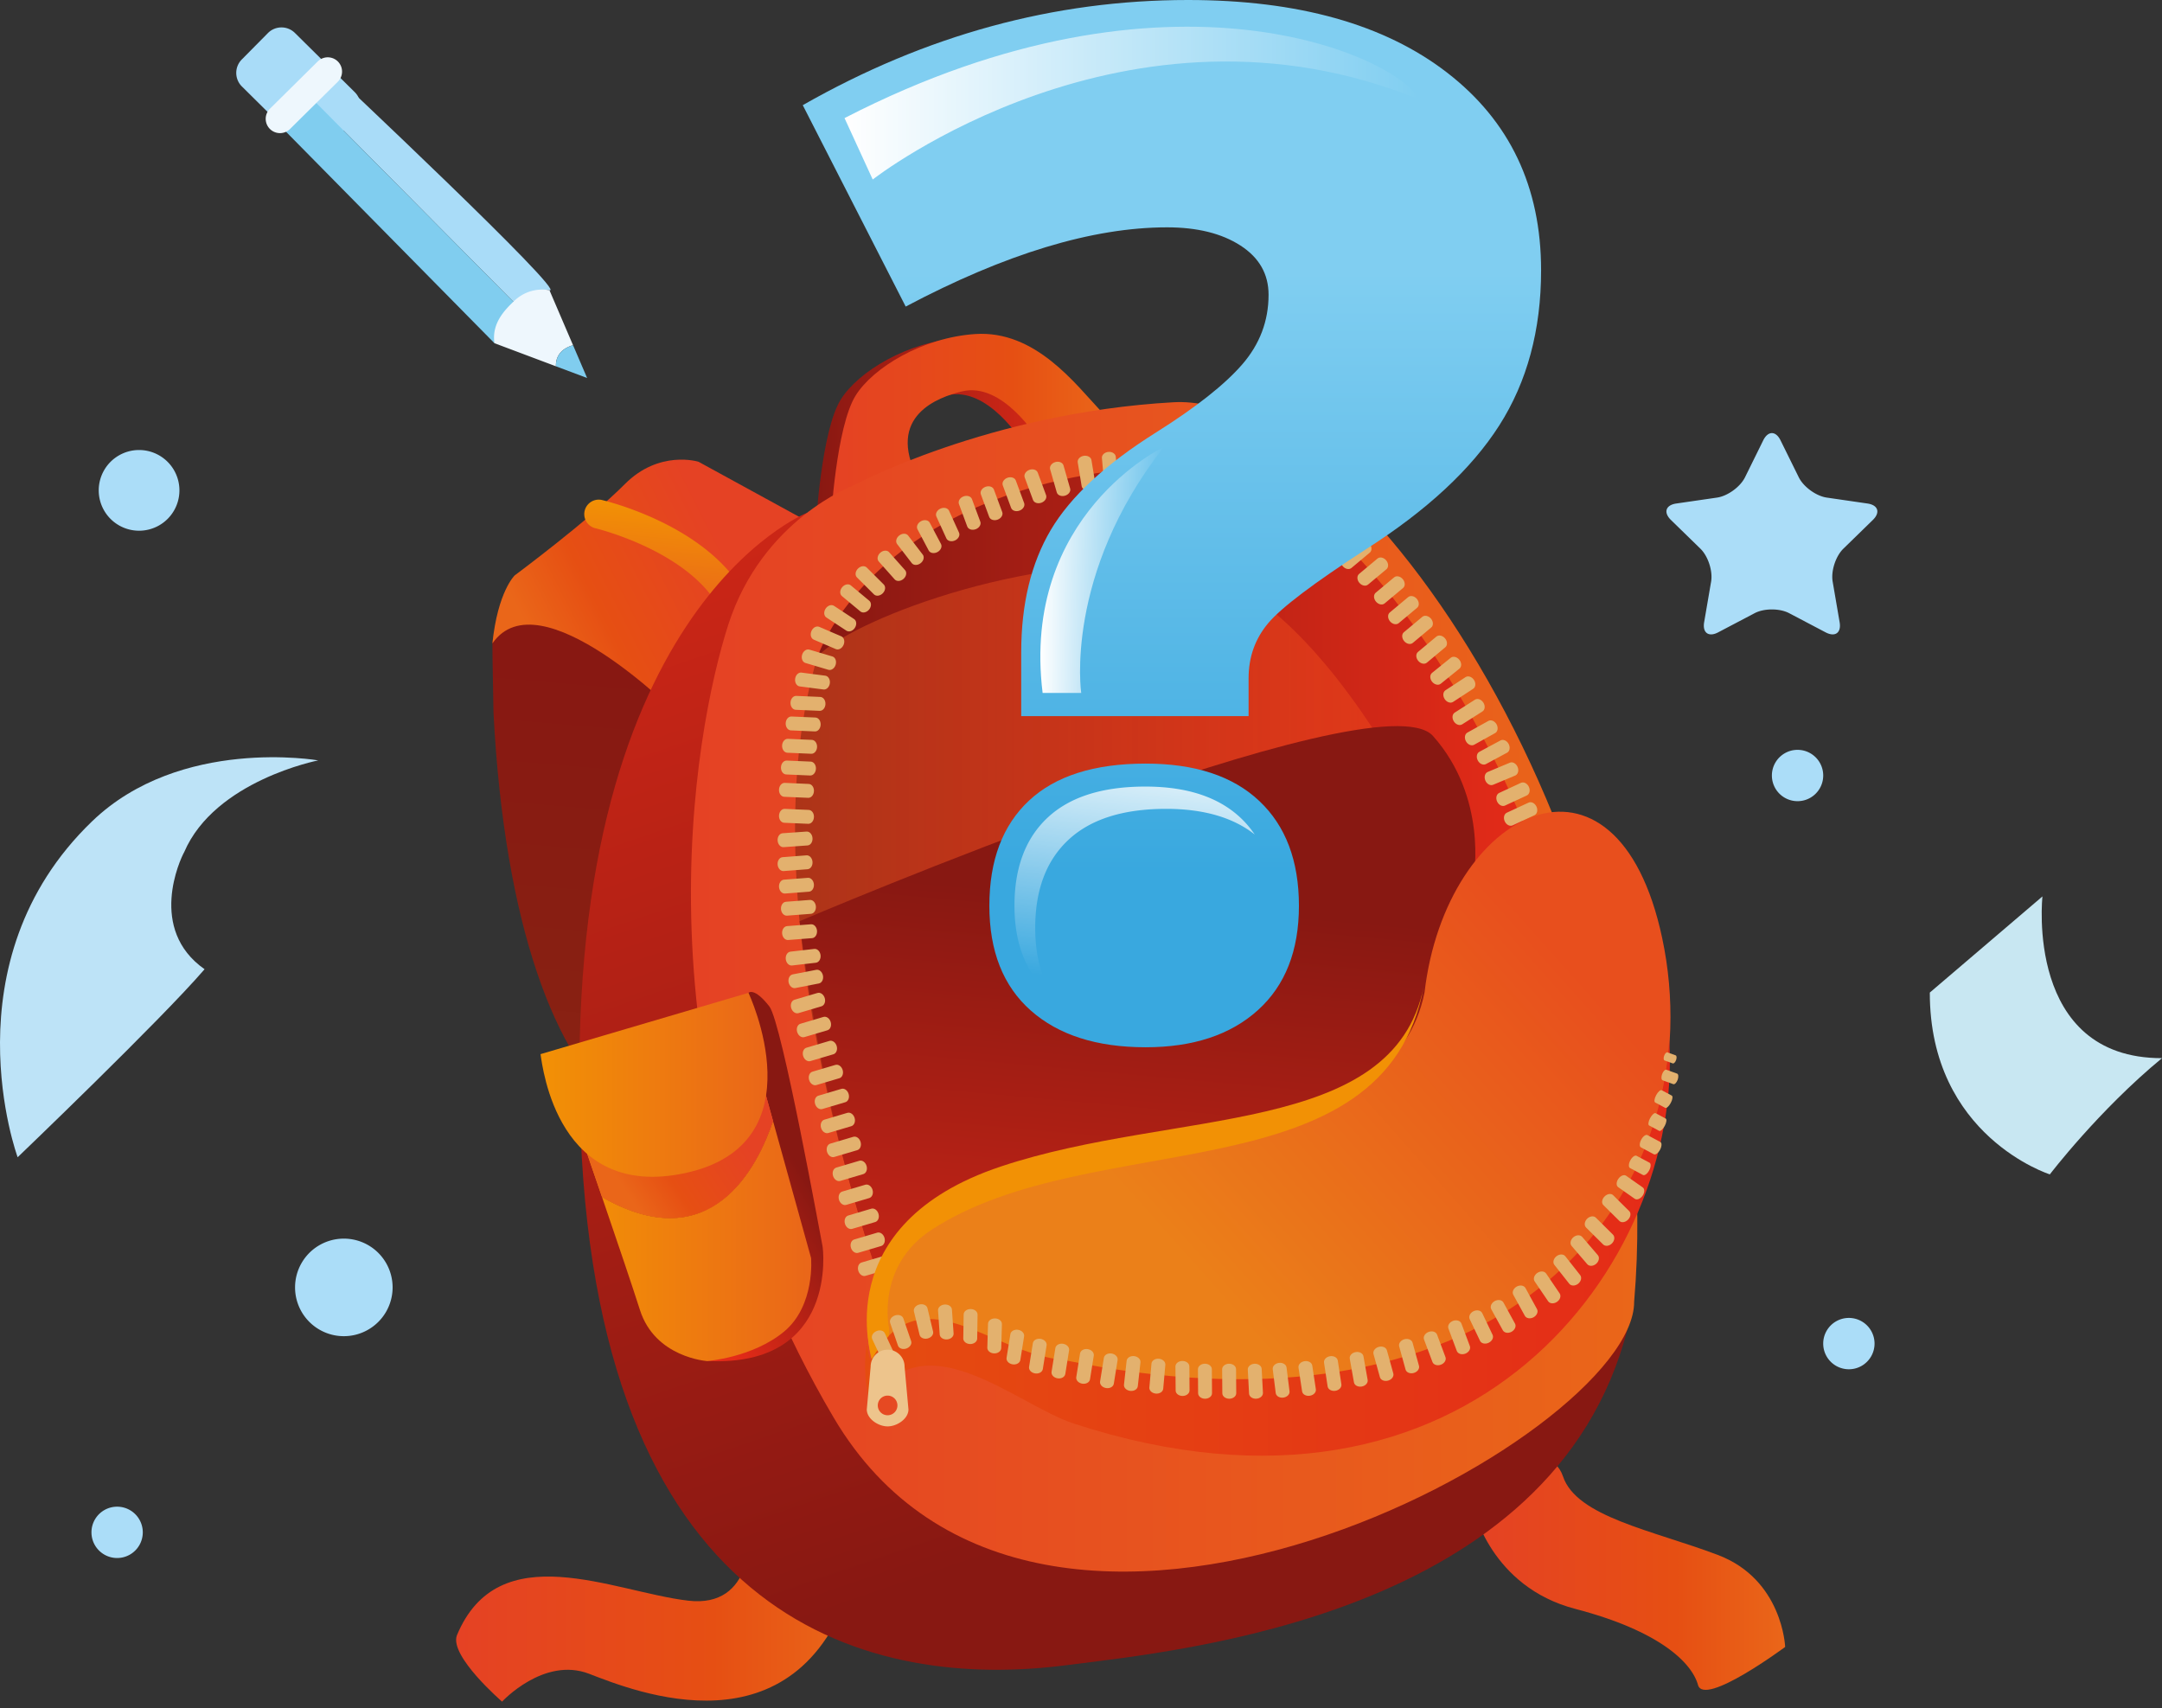 <?xml version="1.0" encoding="UTF-8"?> <svg xmlns="http://www.w3.org/2000/svg" width="200" height="158" fill="none"><rect width="100%" height="100%" fill="#333333" stroke="none"/><path d="M75.48 48.616s.482-8.757 2.3-11.663c1.619-2.588 6.19-5.363 11.06-5.684 5.564-.366 9.254 4.608 11.701 7.214 3.01 2.637-5.912 2.503-5.912 2.503s-3.252-5.341-7.026-4.407c-2.1.52-7.1 2.209-4.052 8.081 0 0-7.174 6.977-8.072 3.956Z" fill="url(#a)"></path><path d="M76.856 48.248s.482-8.758 2.3-11.664c1.619-2.587 6.19-5.361 11.062-5.684 5.561-.365 9.251 4.607 11.698 7.214 3.011 2.637-5.91 2.502-5.91 2.502s-3.253-5.342-7.026-4.407c-2.1.52-7.1 2.21-4.054 8.082.001 0-7.172 6.978-8.07 3.957Z" fill="url(#b)"></path><path d="M32.819 8.527c.692.685.699 1.8.013 2.493l-2.42 2.447c-.685.693-1.802.7-2.494.014L22.378 8a1.765 1.765 0 0 1-.014-2.495l2.42-2.446a1.766 1.766 0 0 1 2.495-.014l5.54 5.481Z" fill="#A9DCF8"></path><path d="M78.806 146.463c-5.153 16.1-20.124 9.982-24.31 8.371-4.186-1.61-8.05 2.576-8.05 2.576s-4.87-4.197-4.186-6.117c3.864-9.338 14.49-4.026 21.413-3.221 6.028.701 5.951-6.045 5.514-8.119-.066-.307-.139-.513-.201-.574l9.82 7.084Z" fill="url(#c)"></path><path d="M136.297 139.519s1.588 7.267 9.425 9.311c7.836 2.045 10.788 4.997 11.356 7.041.567 2.044 8.062-3.52 8.062-3.52s-.226-6.246-6.245-8.517c-6.018-2.272-13.061-3.52-14.31-7.268-1.247-3.748-9.196-2.384-8.288 2.953Z" fill="url(#d)"></path><path d="M45.55 59.522s0 1.413.101 6.392c1.017 19.773 5.77 31.98 11.71 36.695 5.942 4.715 3.933-32.704 5.714-38.44-7.81-11.346-14.934-7.745-17.066-5.954-.438.37-.458 1.307-.458 1.307Z" fill="url(#e)"></path><path d="m74.54 48.144-9.925-5.43s-3.628-1.135-6.816 2.071c-3.326 3.347-10.187 8.444-10.187 8.444s-1.569 1.491-2.061 6.292c4.331-6.3 17.102 6.553 17.102 6.553l11.888-17.93Z" fill="url(#f)"></path><path d="M67.68 56.85a1.34 1.34 0 0 1-1.17-.683c-2.975-5.274-11.396-7.293-11.48-7.313a1.342 1.342 0 0 1 .606-2.612c.391.09 9.651 2.298 13.21 8.607a1.341 1.341 0 0 1-1.167 2Z" fill="url(#g)"></path><path d="M74.656 47.44s-22.912 8.957-20.938 57.544c1.854 45.664 27.233 51.338 44.908 49.058 10.57-1.362 45.076-4.524 51.913-31.048 5.431-19.117-75.883-75.554-75.883-75.554Z" fill="url(#h)"></path><path d="M151.17 120.419c.064 12.525-55.146 42.746-74.05 10.716-18.905-32.03-12.885-63.581-9.753-73.334 3.13-9.753 11.558-12.884 11.558-12.884s12.523-6.742 29.622-7.706c17.097-.964 46.162 41.706 42.623 83.208Z" fill="url(#i)"></path><path d="M82.034 120.21S68.536 84.574 75.59 60.86C83 50.292 109.88 42.376 119.247 51.254c9.363 8.877 23.225 23.956 14.106 40.983-9.121 17.027-16.54 10.949-29.187 13.015-12.99 2.124-16.906 6.929-22.132 14.958Z" fill="url(#j)"></path><path d="M75.589 60.86s6.029-19.138 39.594-17.8c17.041 9.604 26.195 34.217 26.195 34.217l-5.351 7.297s-12.525-31.496-27.848-32.348c-15.321-.85-31.008 6.08-32.59 8.635Z" fill="url(#k)"></path><path d="M73.966 85.215s53.53-22.826 58.596-17.133c5.064 5.692 3.771 12.993 3.771 12.993s-.537 27.725-15.999 30.257c-15.459 2.533-28.268 10.39-33.586 8.131-5.319-2.26-5.57-1.674-5.57-1.674s-4.933-13.23-7.212-32.574Z" fill="url(#l)"></path><path d="M69.237 91.842s.523-.556 1.936 1.262c1.17 1.508 4.805 21.694 4.915 22.163.061.258 1.417 11.132-10.503 10.639-4.773-.197 3.652-34.064 3.652-34.064Z" fill="url(#m)"></path><path d="m75.03 116.372-3.521-12.677c-1.425 4.243-5.695 12.842-15.819 7.038 1.37 4.003 2.845 8.359 3.51 10.448 1.403 4.409 6.212 4.725 6.212 4.725s4.207-.317 7.113-2.72c2.905-2.406 2.505-6.814 2.505-6.814Z" fill="url(#n)"></path><path d="m71.509 103.694-.807-2.901c-1.633-.424-4.504-.689-7.664-.854L52.79 102.29s1.385 4.005 2.901 8.442c10.124 5.804 14.394-2.795 15.819-7.038Z" fill="url(#o)"></path><path d="m70.702 100.793-.682-2.455-6.982 1.602-10.249 2.351s1.385 4.005 2.901 8.441c10.124 5.805 14.394-2.794 15.819-7.037l-.807-2.902Z" fill="url(#p)"></path><path d="m50.002 97.514 19.236-5.672s6.621 13.954-5.811 16.665c-11.822 2.575-13.225-9.732-13.425-10.993Z" fill="url(#q)"></path><path d="M92.714 47.37c.097.264-.093.577-.427.7-.335.122-.684.009-.78-.254l-.77-2.083c-.098-.262.093-.576.428-.699.334-.123.682-.01.778.254l.77 2.082ZM90.686 48.257c.097.263-.095.578-.429.7-.333.122-.682.01-.78-.253l-.77-2.084c-.095-.263.095-.576.427-.699.335-.124.685-.01.781.254l.77 2.082ZM88.714 49.267c.117.255-.05.581-.374.729-.324.147-.681.06-.796-.196l-.923-2.02c-.115-.255.053-.582.376-.73.323-.147.68-.06.797.196l.92 2.02ZM87.048 50.32c.131.25-.018.585-.332.752-.314.166-.676.098-.807-.15l-1.036-1.962c-.131-.25.018-.587.333-.751.314-.167.676-.1.806.15l1.036 1.962ZM85.363 51.305c.171.222.082.579-.2.794-.282.218-.648.213-.82-.01l-1.353-1.76c-.171-.224-.081-.58.2-.796.283-.218.65-.213.822.011l1.35 1.761ZM83.726 52.741c.186.21.122.572-.144.808-.266.236-.63.257-.818.048l-1.475-1.659c-.186-.21-.121-.572.144-.808.266-.236.633-.259.818-.047l1.475 1.658ZM81.754 54.07c.199.197.156.563-.094.814-.251.252-.616.295-.815.097l-1.572-1.568c-.2-.199-.157-.563.095-.814.251-.253.615-.296.814-.097l1.572 1.567ZM80.413 55.57c.216.18.208.548-.02.822-.228.272-.586.35-.803.168l-1.707-1.418c-.216-.179-.207-.547.021-.819.227-.275.587-.35.803-.171l1.706 1.418ZM79.008 57.265c.234.154.267.521.07.817-.195.297-.543.414-.778.26l-1.856-1.222c-.234-.154-.265-.52-.07-.817.196-.297.544-.412.779-.258l1.855 1.22ZM77.823 58.863c.259.109.354.464.214.79-.14.328-.462.502-.72.391l-2.04-.874c-.26-.111-.354-.466-.215-.792.14-.328.463-.502.721-.392l2.04.877ZM77 60.725c.27.08.406.421.305.762-.1.34-.402.552-.67.473l-2.129-.632c-.27-.08-.405-.422-.305-.762.103-.342.403-.553.67-.473l2.13.632ZM76.344 62.504c.277.034.467.35.422.702-.045.352-.309.61-.586.575l-2.203-.284c-.278-.035-.467-.35-.421-.703.044-.352.306-.61.585-.574l2.203.284ZM75.88 64.47c.282.012.496.31.48.665-.015.356-.255.634-.536.621l-2.217-.096c-.28-.012-.496-.311-.48-.666.014-.355.254-.634.535-.62l2.219.096ZM75.436 66.376c.281.014.496.311.48.666-.016.356-.255.635-.537.62l-2.216-.097c-.283-.011-.496-.31-.482-.664.016-.356.256-.634.537-.621l2.218.096ZM75.104 68.442c.28.013.495.311.48.666-.016.355-.256.633-.537.62l-2.218-.096c-.28-.012-.495-.31-.48-.665.015-.357.256-.634.536-.62l2.219.096ZM75 70.453c.28.013.495.31.479.665-.016.355-.256.633-.536.62l-2.218-.096c-.28-.012-.496-.31-.48-.666.016-.355.256-.632.536-.62l2.218.097ZM74.816 72.519c.28.012.495.309.48.664-.014.356-.254.634-.536.62l-2.217-.095c-.282-.014-.497-.31-.48-.665.015-.357.254-.635.535-.623l2.218.099ZM74.816 74.922c.28.013.495.31.48.665-.014.356-.254.633-.536.62l-2.217-.096c-.282-.012-.497-.31-.48-.666.015-.354.254-.632.535-.62l2.218.097ZM74.61 76.925c.282-.022.528.252.553.605.025.355-.181.66-.46.678l-2.215.158c-.283.02-.528-.253-.553-.608-.025-.354.18-.658.461-.678l2.214-.155ZM74.607 79.124c.28-.022.529.249.556.604.027.355-.178.66-.458.68l-2.213.17c-.281.022-.53-.249-.557-.604-.026-.355.178-.66.458-.68l2.214-.17ZM74.737 81.204c.279-.022.527.248.555.603.027.355-.178.659-.457.68l-2.214.17c-.28.02-.53-.25-.556-.602-.028-.355.177-.66.457-.681l2.215-.17ZM74.92 83.25c.28-.022.528.248.555.603.027.355-.178.659-.458.68l-2.213.17c-.28.022-.53-.248-.557-.603-.025-.355.178-.66.459-.682l2.213-.169ZM75.024 85.501c.28-.02.53.25.556.604.026.354-.177.66-.458.68l-2.213.17c-.28.022-.53-.248-.557-.603-.027-.355.178-.66.459-.682l2.213-.169ZM75.328 87.78c.279-.031.537.228.58.58.04.354-.155.666-.433.699l-2.206.254c-.279.031-.538-.228-.58-.582-.04-.353.153-.666.433-.698l2.206-.253ZM75.508 89.713c.276-.055.554.185.622.535.068.349-.101.674-.376.728l-2.179.425c-.277.054-.554-.186-.623-.535-.067-.35.102-.677.377-.73l2.18-.423ZM75.625 91.855c.269-.08.569.132.67.474.1.34-.036.68-.306.76l-2.128.632c-.27.078-.57-.134-.67-.473-.102-.343.035-.685.305-.764l2.13-.63ZM76.175 94.071c.27-.079.57.133.67.473.102.342-.034.683-.304.763l-2.128.63c-.27.08-.57-.133-.67-.473-.102-.34.035-.683.304-.761l2.128-.632ZM76.729 96.29c.27-.08.57.133.67.473.102.34-.035.682-.304.763l-2.128.63c-.27.08-.57-.133-.671-.473-.101-.343.035-.683.304-.763l2.129-.63ZM77.282 98.51c.27-.08.57.13.67.472.101.342-.035.683-.305.76l-2.128.633c-.27.078-.57-.133-.67-.473-.102-.342.035-.683.304-.763l2.129-.63ZM77.834 100.726c.27-.08.57.132.67.473.1.342-.035.682-.305.762l-2.128.63c-.27.081-.569-.132-.67-.473-.102-.34.035-.682.304-.761l2.129-.631ZM78.387 102.944c.27-.079.57.132.67.473.101.34-.035.682-.304.762l-2.129.63c-.27.08-.57-.132-.67-.473-.102-.342.035-.682.304-.76l2.129-.632ZM78.939 105.161c.27-.08.57.133.67.473.102.34-.035.683-.304.762l-2.129.63c-.27.08-.57-.132-.67-.474-.101-.341.035-.681.304-.761l2.129-.63ZM79.493 107.378c.27-.08.57.131.671.474.1.34-.036.68-.305.76l-2.13.631c-.269.078-.568-.132-.67-.474-.1-.341.036-.681.304-.761l2.13-.63ZM80.045 109.595c.27-.08.57.131.67.471.102.342-.035.682-.305.763l-2.128.629c-.27.08-.57-.133-.67-.473-.102-.34.035-.681.305-.759l2.128-.631ZM80.597 111.812c.27-.08.57.131.67.474.101.34-.035.681-.304.76l-2.13.631c-.269.079-.568-.133-.669-.473-.1-.342.035-.682.303-.762l2.13-.63ZM81.15 114.028c.27-.079.57.133.67.474.101.34-.035.682-.304.761l-2.129.63c-.27.08-.569-.133-.67-.474-.1-.34.036-.681.303-.76l2.13-.631ZM81.832 116.16c.269-.081.568.132.67.472.1.341-.036.682-.304.762l-2.13.629c-.27.081-.57-.132-.67-.472-.101-.343.035-.682.304-.762l2.13-.629ZM94.742 46.536c.096.262-.095.575-.428.699-.335.123-.683.009-.78-.255l-.77-2.082c-.097-.263.095-.578.427-.7.335-.122.684-.01.78.253l.77 2.085ZM96.77 45.803c.096.263-.094.576-.428.699-.334.124-.683.01-.78-.254l-.77-2.082c-.097-.263.094-.577.428-.7.334-.124.682-.01.78.253l.77 2.084ZM98.996 45.188c.078.27-.137.569-.478.667-.34.098-.682-.04-.76-.31l-.613-2.134c-.079-.27.137-.568.477-.666.342-.1.682.04.76.31l.614 2.133ZM101.329 44.754c.045.278-.203.549-.552.607-.351.059-.673-.12-.718-.397l-.362-2.19c-.046-.278.202-.549.553-.607.351-.057.672.12.717.398l.362 2.19ZM103.41 44.468c.023.279-.242.53-.597.562-.353.029-.662-.172-.685-.45l-.193-2.213c-.024-.28.244-.531.598-.563.355-.03.661.171.684.451l.193 2.212ZM105.513 44.346c.005.28-.277.514-.633.52-.356.008-.648-.213-.654-.492l-.047-2.22c-.006-.283.277-.515.634-.523.354-.007.646.215.653.495l.047 2.22ZM107.759 44.253c.007.28-.276.514-.632.522-.355.006-.649-.215-.654-.496l-.047-2.22c-.006-.28.277-.513.632-.522.356-.006.649.215.655.495l.046 2.22ZM109.913 44.09c.005.278-.278.513-.633.52-.356.009-.649-.214-.654-.495l-.048-2.22c-.005-.28.277-.514.633-.522.357-.006.649.215.655.495l.047 2.221ZM112.043 44.152c-.022.28-.327.483-.682.454-.355-.028-.623-.278-.6-.559l.179-2.212c.023-.28.328-.483.683-.456.353.029.624.279.6.56l-.18 2.213ZM113.964 44.368c-.054.276-.379.444-.729.376-.348-.067-.587-.347-.534-.622l.426-2.18c.053-.275.379-.442.729-.374s.588.346.534.622l-.426 2.178ZM115.831 44.805c-.062.274-.395.431-.741.35-.347-.079-.577-.366-.514-.64l.498-2.163c.062-.273.395-.43.741-.35.347.079.577.364.513.639l-.497 2.164ZM117.557 45.574c-.112.258-.465.355-.792.215-.328-.14-.503-.464-.393-.722l.875-2.04c.11-.258.465-.354.79-.215.328.14.503.462.393.72l-.873 2.042ZM119.16 46.772c-.14.242-.505.295-.81.116-.309-.179-.444-.52-.303-.763l1.116-1.92c.14-.244.504-.295.811-.116.309.179.444.52.302.763l-1.116 1.92ZM120.527 48.126c-.19.205-.556.176-.816-.067-.261-.242-.317-.605-.126-.81l1.515-1.625c.192-.205.557-.174.816.067.261.243.317.606.126.813l-1.515 1.622ZM121.941 49.47c-.215.18-.575.105-.803-.167-.228-.274-.239-.64-.023-.82l1.704-1.423c.216-.182.576-.106.803.166.228.272.239.641.022.822l-1.703 1.422ZM123.478 51.005c-.217.18-.575.106-.804-.168-.227-.272-.238-.64-.024-.82l1.706-1.423c.215-.18.573-.105.801.168.229.273.238.64.024.82l-1.703 1.423ZM125.014 52.543c-.216.18-.575.105-.803-.169-.228-.272-.238-.639-.022-.82l1.704-1.422c.215-.181.574-.106.802.168.228.273.237.64.023.82l-1.704 1.423ZM126.55 54.08c-.216.179-.573.104-.803-.168-.228-.273-.238-.64-.022-.82l1.704-1.423c.216-.181.575-.105.803.168.228.273.237.64.024.82l-1.706 1.424ZM128.088 55.82c-.216.18-.575.106-.803-.168-.227-.273-.238-.641-.024-.82l1.706-1.424c.215-.18.574-.105.802.168.229.274.239.64.023.82l-1.704 1.423ZM129.39 57.646c-.214.18-.575.105-.803-.167-.228-.273-.238-.641-.024-.82l1.705-1.424c.216-.18.575-.105.803.167.228.275.237.641.023.822l-1.704 1.422ZM130.694 59.473c-.216.18-.576.104-.803-.17-.228-.272-.238-.64-.023-.818l1.704-1.423c.215-.182.575-.105.803.167.228.273.238.64.022.82l-1.703 1.424ZM131.997 61.299c-.215.18-.575.105-.803-.17-.228-.271-.237-.638-.022-.82l1.703-1.421c.215-.181.575-.106.803.168.228.272.239.64.023.82l-1.704 1.423ZM133.282 63.248c-.219.177-.577.096-.801-.18-.224-.276-.227-.644-.01-.82l1.728-1.397c.217-.176.575-.096.799.182.223.276.228.643.01.82l-1.726 1.395ZM134.42 64.93c-.234.154-.581.038-.776-.26-.195-.297-.163-.663.072-.817l1.86-1.216c.235-.152.583-.036.777.262.195.297.162.662-.074.817l-1.859 1.215ZM135.266 67.004c-.237.15-.584.03-.776-.27-.191-.3-.154-.665.083-.816l1.872-1.193c.237-.15.584-.03.775.269.193.3.156.667-.081.817l-1.873 1.193ZM136.371 68.893c-.245.136-.584-.004-.757-.315-.173-.31-.115-.674.131-.81l1.94-1.079c.245-.137.585.005.758.314.172.312.113.675-.132.81l-1.94 1.08ZM137.462 70.68c-.247.133-.584-.013-.753-.328-.168-.313-.103-.674.143-.806l1.956-1.052c.247-.132.584.013.753.327.167.313.103.675-.144.807l-1.955 1.052ZM138.122 72.597c-.259.11-.58-.067-.718-.396-.136-.33-.039-.68.221-.791l2.048-.857c.259-.108.579.07.717.398.138.327.039.681-.22.79l-2.048.856ZM139.225 74.52c-.254.117-.581-.048-.731-.37-.15-.322-.065-.68.19-.799l2.014-.933c.256-.12.583.047.733.369.149.323.064.68-.192.8l-2.014.932ZM139.93 76.35c-.255.118-.582-.047-.731-.37-.15-.322-.064-.68.189-.798l2.014-.935c.256-.118.584.048.733.37.149.322.064.68-.191.798l-2.014.935Z" fill="#E3B16E"></path><path d="M80.75 126.238s-4.196-12.422 11.918-17.793c16.113-5.371 36.255-2.685 39.11-16.622 1.966-16.998 17.774-24.852 21.988-5.036 4.676 21.986-11.918 48.346-55.056 39.451-7.136-.671-13.261-8.226-17.96 0Z" fill="url(#r)"></path><path d="M98.48 125.822c-7.137-.671-13.26-8.223-17.96 0 0 0-.195-.574-.338-1.527-.486 3.186.338 5.627.338 5.627 4.7-8.225 13.408-.004 18.806 1.765 36.923 12.044 56.376-15.045 55.091-35.44-1.201 19.028-19.187 37.154-55.937 29.575Z" fill="url(#s)"></path><path d="M84.287 124.058c.092.264-.107.573-.444.689-.334.116-.682-.007-.775-.271l-.721-2.099c-.09-.266.108-.575.444-.691.337-.115.684.005.775.272l.72 2.1ZM86.317 123.175c.065.272-.162.559-.508.643-.345.083-.678-.07-.743-.344l-.52-2.157c-.066-.274.161-.563.506-.646.346-.084.68.071.746.343l.519 2.161ZM88.214 123.354c.017.28-.253.528-.608.551-.355.025-.658-.182-.677-.462l-.154-2.216c-.02-.279.253-.527.606-.551.357-.024.66.183.679.462l.154 2.216ZM90.397 123.834c-.004.278-.296.502-.653.498-.355-.007-.64-.241-.635-.521l.037-2.219c.005-.281.297-.505.652-.498.356.006.64.238.634.518l-.035 2.222ZM92.62 124.708c-.008.281-.302.499-.657.489-.355-.009-.637-.246-.629-.527l.065-2.218c.007-.282.302-.501.657-.491.356.011.637.245.628.526l-.064 2.221ZM94.387 125.811c-.046.276-.366.457-.717.399-.351-.056-.6-.325-.556-.603l.353-2.192c.045-.276.366-.457.714-.401.352.057.6.327.556.605l-.35 2.192ZM96.467 126.649c-.045.277-.366.456-.717.4-.35-.058-.599-.327-.554-.606l.35-2.19c.044-.278.366-.457.717-.401.35.056.6.326.555.604l-.35 2.193ZM98.547 127.104c-.043.276-.365.456-.715.399-.352-.055-.601-.327-.555-.602l.351-2.193c.044-.278.365-.457.716-.401.351.057.6.328.554.603l-.35 2.194ZM100.833 127.598c-.045.276-.366.456-.717.4-.35-.056-.6-.326-.554-.604l.35-2.192c.046-.278.366-.456.716-.401.352.058.6.327.555.604l-.35 2.193ZM103.036 128.003c-.045.278-.366.457-.716.401-.351-.057-.6-.326-.555-.604l.351-2.193c.045-.277.365-.455.716-.4.352.058.6.327.555.604l-.351 2.192ZM105.255 128.231c-.03.281-.342.473-.695.435-.355-.039-.616-.298-.584-.577l.245-2.206c.03-.278.341-.474.696-.435.352.04.614.298.584.577l-.246 2.206ZM107.606 128.466c-.024.28-.333.481-.686.449-.353-.031-.621-.283-.596-.563l.196-2.211c.025-.28.333-.481.687-.45.353.033.62.284.595.563l-.196 2.212ZM110.04 128.621c.003.279-.284.51-.639.513-.354.004-.645-.224-.646-.503l-.019-2.22c-.003-.282.285-.511.64-.515.356-.001.645.223.648.505l.016 2.22ZM112.121 128.877c.004.281-.283.511-.638.514-.357.002-.645-.223-.649-.505l-.016-2.22c-.003-.28.284-.511.639-.514.356-.002.645.223.648.504l.016 2.221ZM114.361 128.877c.003.281-.284.511-.639.514-.356.002-.646-.223-.648-.505l-.017-2.22c-.002-.28.284-.511.639-.514.356-.002.645.223.648.504l.017 2.221ZM116.831 128.845c.015.282-.26.524-.617.543-.354.019-.655-.192-.668-.474l-.117-2.217c-.015-.281.26-.523.615-.542.356-.018.655.195.67.475l.117 2.215ZM119.29 128.703c.035.279-.223.54-.575.584-.354.044-.668-.145-.702-.426l-.276-2.202c-.033-.278.224-.541.577-.584.352-.044.667.146.701.424l.275 2.204ZM121.725 128.516c.043.278-.208.547-.559.599-.352.054-.671-.128-.713-.406l-.332-2.195c-.041-.278.208-.546.559-.598.352-.054.672.128.714.406l.331 2.194ZM124.088 128.059c.041.278-.21.546-.561.598-.351.054-.67-.128-.713-.406l-.332-2.195c-.041-.278.208-.546.561-.6.351-.052.67.13.712.406l.333 2.197ZM126.517 127.649c.048.277-.195.551-.546.613-.351.061-.674-.111-.722-.389l-.387-2.186c-.049-.276.194-.55.546-.612.351-.062.673.112.721.388l.388 2.186ZM128.891 127.053c.075.271-.142.568-.485.662-.343.094-.681-.05-.756-.32l-.591-2.138c-.076-.272.141-.567.484-.663.342-.095.681.048.756.319l.592 2.14ZM131.266 126.346c.074.272-.143.567-.486.662-.343.095-.681-.047-.757-.318l-.589-2.141c-.075-.271.142-.566.484-.661.343-.094.68.049.756.32l.592 2.138ZM133.716 125.541c.099.264-.091.578-.424.702-.333.125-.682.012-.78-.252l-.779-2.078c-.099-.263.091-.578.424-.702.334-.124.683-.013.782.25l.777 2.08ZM135.972 124.521c.098.262-.092.576-.425.702-.334.124-.681.011-.782-.251l-.777-2.08c-.098-.263.091-.576.424-.703.334-.124.682-.011.781.251l.779 2.081ZM138.075 123.478c.121.253-.042.583-.363.736-.321.154-.679.073-.8-.182l-.955-2.003c-.121-.254.04-.583.362-.738.32-.152.679-.07.8.184l.956 2.003ZM140.149 122.441c.135.246-.008.583-.319.756-.312.17-.675.108-.809-.139l-1.068-1.945c-.135-.247.008-.584.319-.757.314-.17.675-.109.81.138l1.067 1.947ZM142.184 121.099c.135.246-.007.583-.319.756-.312.17-.675.109-.808-.138l-1.069-1.946c-.135-.246.01-.584.32-.756.312-.171.673-.11.809.136l1.067 1.948ZM144.279 119.649c.156.234.047.583-.249.782-.293.201-.66.174-.818-.059l-1.245-1.835c-.158-.234-.049-.583.246-.784.294-.2.661-.173.819.059l1.247 1.837ZM146.178 117.956c.172.221.088.577-.191.799-.28.22-.647.219-.821-.002l-1.375-1.744c-.174-.221-.088-.577.192-.798.28-.219.647-.219.82.002l1.375 1.743ZM147.81 116.107c.182.212.112.572-.157.804-.27.232-.637.248-.82.035l-1.446-1.685c-.183-.213-.113-.573.156-.806.271-.232.637-.245.82-.034l1.447 1.686ZM149.208 114.207c.201.196.16.562-.091.815-.251.253-.613.297-.814.099l-1.577-1.562c-.2-.197-.158-.562.092-.815.25-.253.615-.297.814-.099l1.576 1.562ZM150.714 112.035c.189.186.138.542-.113.795-.249.253-.604.305-.791.119l-1.489-1.473c-.19-.187-.139-.542.111-.795s.606-.308.794-.12l1.488 1.474ZM151.965 109.842c.193.136.185.482-.018.774-.205.291-.529.415-.722.279l-1.534-1.077c-.194-.136-.186-.483.019-.772.204-.293.527-.418.72-.282l1.535 1.078ZM152.591 107.555c.151.081.137.401-.031.714-.167.315-.425.503-.576.422l-1.196-.639c-.152-.081-.138-.401.029-.714.169-.313.427-.503.578-.42l1.196.637ZM153.597 105.642c.152.08.138.4-.03.715-.166.312-.426.501-.576.419l-1.197-.639c-.151-.08-.137-.399.031-.714.168-.313.425-.501.578-.419l1.194.638ZM154.09 103.474c.117.062.075.367-.091.682-.169.313-.4.516-.516.453l-.926-.495c-.116-.063-.078-.367.09-.681.169-.315.4-.517.516-.455l.927.496ZM154.648 101.347c.118.064.077.369-.092.681-.167.315-.398.517-.513.455l-.926-.496c-.119-.062-.078-.366.089-.679.17-.315.4-.518.517-.455l.925.494ZM155.145 99.316c.125.045.148.3.05.57-.097.269-.276.45-.402.405l-.986-.356c-.126-.044-.148-.3-.052-.57.098-.269.278-.45.403-.405l.987.356ZM155.01 97.625c.098.035.114.23.04.436-.074.207-.212.345-.307.31l-.758-.272c-.096-.036-.114-.23-.039-.437.074-.206.213-.346.308-.31l.756.273Z" fill="#E3B16E"></path><path d="M17.039 78.826c2.842-6.625 12.398-8.485 12.398-8.485s-12.75-2.232-20.92 5.637c-13.531 13.029-6.885 31.074-6.885 31.074S14.89 94.356 18.924 89.659c-5.267-3.698-2.264-10.163-1.885-10.833Z" fill="#BDE3F7"></path><path d="m30.372 6.39-1.974 2.266 20.197 20.372c.476-1.131 1.117-2.458 2.235-2.178 1.793.45-20.458-20.46-20.458-20.46Z" fill="#A9DCF8"></path><path d="M25.857 11.577 45.74 31.748s.89-2.617 2.81-2.617c.014-.035.03-.07.045-.104L28.398 8.657l-2.54 2.92Z" fill="#80CDEF"></path><path d="M26.796 11.965a1.321 1.321 0 0 1-1.856-1.878l4.453-4.403a1.32 1.32 0 0 1 1.857 1.878l-4.454 4.403ZM53.011 31.934l-2.18-5.084s-1.791-.45-3.303 1.024c-.747.728-2.078 1.996-1.787 3.874l5.686 2.136c-.022-.551.154-1.541 1.584-1.95Z" fill="#EEF7FD"></path><path d="M53.011 31.934c-1.43.409-1.607 1.399-1.585 1.95l2.886 1.083-1.3-3.033Z" fill="#80CDEF"></path><path d="M16.598 45.362a3.732 3.732 0 1 1-7.465 0 3.732 3.732 0 0 1 7.465 0ZM31.807 123.604a4.512 4.512 0 1 0 0-9.024 4.512 4.512 0 0 0 0 9.024ZM10.835 144.125a2.374 2.374 0 1 0 0-4.748 2.374 2.374 0 0 0 0 4.748ZM171.034 126.665a2.374 2.374 0 1 0 0-4.749 2.374 2.374 0 0 0 0 4.749ZM168.66 71.739a2.373 2.373 0 1 1-4.748 0 2.373 2.373 0 1 1 4.748 0ZM163.112 40.733c.441-.891 1.161-.891 1.599 0l1.687 3.417c.44.89 1.606 1.736 2.589 1.88l3.769.548c.984.143 1.206.828.495 1.522l-2.728 2.658c-.712.695-1.157 2.065-.989 3.044l.644 3.755c.169.98-.414 1.403-1.294.94l-3.372-1.773c-.88-.463-2.32-.463-3.199 0l-3.373 1.773c-.88.463-1.462.04-1.294-.94l.644-3.755c.167-.98-.277-2.35-.989-3.044l-2.727-2.658c-.713-.694-.49-1.379.493-1.522l3.771-.548c.984-.144 2.148-.99 2.589-1.88l1.685-3.417Z" fill="#ABDDF8"></path><path d="m178.521 91.818 10.42-8.894S187.294 97.9 200 97.886c-5.849 4.82-10.375 10.751-10.375 10.751s-11.117-3.516-11.104-16.82Z" fill="#C8E7F2"></path><path d="M94.469 66.246v-5.893c0-4.474.914-8.254 2.74-11.337 1.827-3.082 5.071-6.086 9.729-9.009 3.698-2.328 6.358-4.429 7.981-6.302 1.622-1.872 2.432-4.019 2.432-6.439 0-1.919-.869-3.437-2.603-4.556-1.736-1.119-3.998-1.68-6.781-1.68-6.897 0-14.96 2.444-24.184 7.33L74.261 9.728C85.633 3.243 97.507 0 109.885 0c10.183 0 18.177 2.238 23.977 6.714 5.8 4.476 8.7 10.573 8.7 18.292 0 5.525-1.291 10.31-3.87 14.351-2.582 4.043-6.704 7.869-12.366 11.475-4.795 3.106-7.8 5.377-9.008 6.816-1.212 1.438-1.815 3.141-1.815 5.104v3.494H94.469Z" fill="url(#t)"></path><path d="M91.523 83.79c0-4.201 1.223-7.444 3.666-9.728 2.443-2.283 6.039-3.425 10.79-3.425 4.567 0 8.072 1.153 10.516 3.46 2.442 2.305 3.665 5.537 3.665 9.694 0 4.154-1.268 7.375-3.802 9.66-2.535 2.285-5.996 3.427-10.379 3.427-4.522 0-8.06-1.132-10.618-3.392-2.558-2.262-3.838-5.493-3.838-9.695Z" fill="url(#u)"></path><path d="M95.764 85.846c0-3.52 1.022-6.238 3.068-8.151 2.048-1.913 5.061-2.871 9.042-2.871 3.462 0 6.192.794 8.198 2.373a9.123 9.123 0 0 0-1.303-1.537c-2.047-1.932-4.986-2.898-8.812-2.898-3.981 0-6.994.957-9.041 2.87-2.048 1.914-3.071 4.63-3.071 8.152 0 3.52 1.071 6.227 3.215 8.123.136.121.276.237.418.35-1.141-1.705-1.714-3.84-1.714-6.411Z" fill="url(#v)"></path><path d="m78.125 10.925 2.607 5.68s23.561-18.433 50.575-7.393c-1.876-3.846-22.895-13.893-53.182 1.713Z" fill="url(#w)"></path><path d="M107.672 41.336S94.421 47.604 96.45 64.102h3.57s-1.616-10.951 7.652-22.766Z" fill="url(#x)"></path><path d="M86.22 113.732c14.895-9.652 41.819-3.032 45.484-22.45-2.855 13.938-22.997 11.252-39.11 16.623-16.116 5.371-11.92 17.793-11.92 17.793.499-.869 1.012-1.56 1.539-2.106.016-.218.03-.442.038-.678 0 0-1.301-5.767 3.968-9.182Z" fill="#F29105"></path><path d="M82.793 125.347c.12.254-.046.581-.368.732-.322.15-.68.065-.798-.189l-.938-2.012c-.12-.255.045-.583.367-.733.322-.151.68-.066.798.189l.939 2.013Z" fill="#E3B16E"></path><path d="M83.68 126.421a1.569 1.569 0 1 0-3.139 0l-.357 3.96c0 .867 1.06 1.569 1.927 1.569.866 0 1.928-.702 1.928-1.569l-.36-3.96Zm-1.569 4.498a.908.908 0 1 1-.002-1.817.908.908 0 0 1 .002 1.817Z" fill="#EDC48C"></path><defs><linearGradient id="m" x1="73.05" y1="106.671" x2="60.833" y2="114.599" gradientUnits="userSpaceOnUse"><stop stop-color="#881812"></stop><stop offset="1" stop-color="#E42B18"></stop></linearGradient><linearGradient id="a" x1="75.426" y1="40.312" x2="101.185" y2="40.312" gradientUnits="userSpaceOnUse"><stop stop-color="#881812"></stop><stop offset="1" stop-color="#E42B18"></stop></linearGradient><linearGradient id="c" x1="42.194" y1="148.394" x2="78.806" y2="148.394" gradientUnits="userSpaceOnUse"><stop offset=".005" stop-color="#E54224"></stop><stop offset=".65" stop-color="#E64F13"></stop><stop offset=".999" stop-color="#EA6619"></stop></linearGradient><linearGradient id="d" x1="136.225" y1="145.384" x2="165.141" y2="145.384" gradientUnits="userSpaceOnUse"><stop offset=".005" stop-color="#E54224"></stop><stop offset=".65" stop-color="#E64F13"></stop><stop offset=".999" stop-color="#EA6619"></stop></linearGradient><linearGradient id="e" x1="54.724" y1="61.543" x2="49.306" y2="125.525" gradientUnits="userSpaceOnUse"><stop stop-color="#881812"></stop><stop offset="1" stop-color="#892913"></stop></linearGradient><linearGradient id="f" x1="67.462" y1="51.552" x2="49.885" y2="60.397" gradientUnits="userSpaceOnUse"><stop offset=".005" stop-color="#E54224"></stop><stop offset=".65" stop-color="#E64F13"></stop><stop offset=".999" stop-color="#EA6619"></stop></linearGradient><linearGradient id="g" x1="61.91" y1="46.759" x2="61.103" y2="56.297" gradientUnits="userSpaceOnUse"><stop offset=".005" stop-color="#F29105"></stop><stop offset=".999" stop-color="#EA6619"></stop></linearGradient><linearGradient id="h" x1="109.163" y1="138.301" x2="65.806" y2="12.077" gradientUnits="userSpaceOnUse"><stop stop-color="#881812"></stop><stop offset="1" stop-color="#E42B18"></stop></linearGradient><linearGradient id="i" x1="63.918" y1="91.289" x2="151.466" y2="91.289" gradientUnits="userSpaceOnUse"><stop offset=".005" stop-color="#E54224"></stop><stop offset=".999" stop-color="#EA6619"></stop></linearGradient><linearGradient id="j" x1="73.549" y1="83.813" x2="136.332" y2="83.813" gradientUnits="userSpaceOnUse"><stop offset=".005" stop-color="#AD3418"></stop><stop offset="1" stop-color="#E42B18" stop-opacity=".7"></stop></linearGradient><linearGradient id="k" x1="75.589" y1="63.783" x2="141.378" y2="63.783" gradientUnits="userSpaceOnUse"><stop stop-color="#881812"></stop><stop offset="1" stop-color="#E42B18"></stop></linearGradient><linearGradient id="l" x1="105.179" y1="83.294" x2="100.137" y2="138.749" gradientUnits="userSpaceOnUse"><stop stop-color="#881812"></stop><stop offset="1" stop-color="#E42B18"></stop></linearGradient><linearGradient id="b" x1="76.802" y1="39.943" x2="102.56" y2="39.943" gradientUnits="userSpaceOnUse"><stop offset=".005" stop-color="#E54224"></stop><stop offset=".65" stop-color="#E64F13"></stop><stop offset=".999" stop-color="#EA6619"></stop></linearGradient><linearGradient id="n" x1="52.742" y1="114.801" x2="75.069" y2="114.801" gradientUnits="userSpaceOnUse"><stop offset=".005" stop-color="#F29105"></stop><stop offset=".999" stop-color="#EA6619"></stop></linearGradient><linearGradient id="o" x1="52.743" y1="106.31" x2="75.069" y2="106.31" gradientUnits="userSpaceOnUse"><stop offset=".005" stop-color="#F29105"></stop><stop offset=".999" stop-color="#EA6619"></stop></linearGradient><linearGradient id="p" x1="66.809" y1="102.123" x2="56.819" y2="108.606" gradientUnits="userSpaceOnUse"><stop offset=".005" stop-color="#E54224"></stop><stop offset=".65" stop-color="#E64F13"></stop><stop offset=".999" stop-color="#EA6619"></stop></linearGradient><linearGradient id="q" x1="49.958" y1="100.351" x2="71.019" y2="100.351" gradientUnits="userSpaceOnUse"><stop offset=".005" stop-color="#F29105"></stop><stop offset=".999" stop-color="#EA6619"></stop></linearGradient><linearGradient id="r" x1="144.75" y1="88.483" x2="111.2" y2="118.339" gradientUnits="userSpaceOnUse"><stop offset=".005" stop-color="#E84F1D"></stop><stop offset="1" stop-color="#EB8019"></stop></linearGradient><linearGradient id="s" x1="80.028" y1="115.454" x2="154.477" y2="115.454" gradientUnits="userSpaceOnUse"><stop stop-color="#E54C10"></stop><stop offset="1" stop-color="#E42B18"></stop></linearGradient><linearGradient id="t" x1="108.411" y1="25.179" x2="108.411" y2="84.209" gradientUnits="userSpaceOnUse"><stop stop-color="#80CEF1"></stop><stop offset="1" stop-color="#39A8DF"></stop></linearGradient><linearGradient id="u" x1="105.842" y1="21.531" x2="105.842" y2="80.57" gradientUnits="userSpaceOnUse"><stop stop-color="#80CEF1"></stop><stop offset="1" stop-color="#39A8DF"></stop></linearGradient><linearGradient id="v" x1="106.548" y1="67.321" x2="103.557" y2="91.123" gradientUnits="userSpaceOnUse"><stop stop-color="#fff"></stop><stop offset="1" stop-color="#fff" stop-opacity="0"></stop></linearGradient><linearGradient id="w" x1="78.125" y1="9.538" x2="131.308" y2="9.538" gradientUnits="userSpaceOnUse"><stop stop-color="#fff"></stop><stop offset="1" stop-color="#fff" stop-opacity="0"></stop></linearGradient><linearGradient id="x" x1="96.238" y1="52.719" x2="107.672" y2="52.719" gradientUnits="userSpaceOnUse"><stop stop-color="#fff"></stop><stop offset="1" stop-color="#fff" stop-opacity="0"></stop></linearGradient></defs></svg> 
